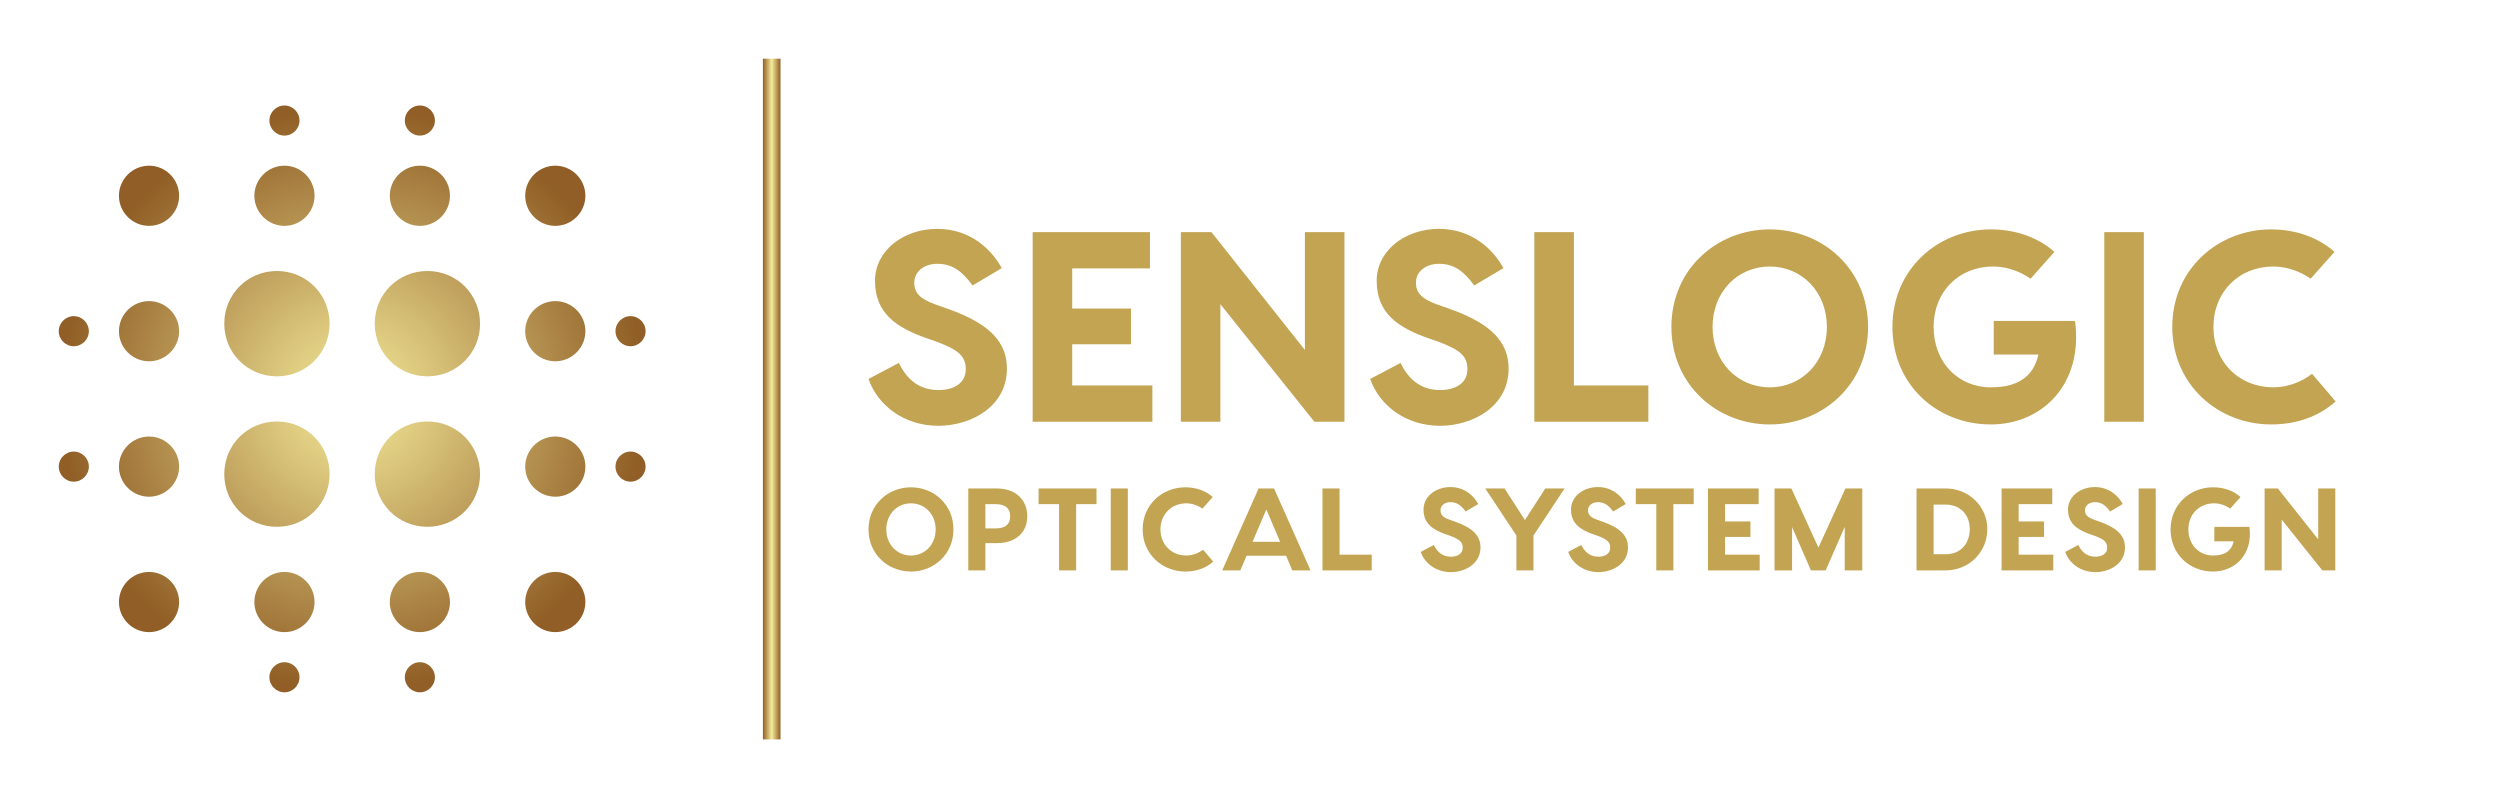 <svg version="1.1" viewBox="0 0 3147.8 1004.9" xmlns="http://www.w3.org/2000/svg">
 <g transform="scale(7.389) translate(10 10)">
  <defs>
   <radialGradient id="a">
    <stop stop-color="#f5ec9b" offset="0"/>
    <stop stop-color="#905e26" offset="1"/>
   </radialGradient>
   <linearGradient id="b">
    <stop stop-color="#905e26" offset="0"/>
    <stop stop-color="#f5ec9b" offset=".5"/>
    <stop stop-color="#905e26" offset="1"/>
   </linearGradient>
  </defs>
  <g transform="matrix(1.282 0 0 1.282 312.18 -451.62)" fill="url(#a)" featureKey="symbolFeature-0">
   <path d="m-167.5 390.5c-1.1 0-2-0.9-2-2s0.9-2 2-2 2 0.9 2 2-0.9 2-2 2zm-10 38c-2.2 0-4-1.8-4-4s1.8-4 4-4 4 1.8 4 4-1.8 4-4 4zm0-18c-2.2 0-4-1.8-4-4s1.8-4 4-4 4 1.8 4 4-1.8 4-4 4zm0-18c-2.2 0-4-1.8-4-4s1.8-4 4-4 4 1.8 4 4-1.8 4-4 4zm0-18c-2.2 0-4-1.8-4-4s1.8-4 4-4 4 1.8 4 4-1.8 4-4 4zm-17 40c-3.9 0-7-3.1-7-7s3.1-7 7-7 7 3.1 7 7-3.1 7-7 7zm0-20c-3.9 0-7-3.1-7-7s3.1-7 7-7 7 3.1 7 7-3.1 7-7 7zm-1-20c-2.2 0-4-1.8-4-4s1.8-4 4-4 4 1.8 4 4-1.8 4-4 4zm0-12c-1.1 0-2-0.9-2-2s0.9-2 2-2 2 0.9 2 2-0.9 2-2 2zm-19 52c-3.9 0-7-3.1-7-7s3.1-7 7-7 7 3.1 7 7-3.1 7-7 7zm0-20c-3.9 0-7-3.1-7-7s3.1-7 7-7 7 3.1 7 7-3.1 7-7 7zm1-20c-2.2 0-4-1.8-4-4s1.8-4 4-4 4 1.8 4 4-1.8 4-4 4zm0-12c-1.1 0-2-0.9-2-2s0.9-2 2-2 2 0.9 2 2-0.9 2-2 2zm-18 12c-2.2 0-4-1.8-4-4s1.8-4 4-4 4 1.8 4 4-1.8 4-4 4zm0 10c2.2 0 4 1.8 4 4s-1.8 4-4 4-4-1.8-4-4 1.8-4 4-4zm-10 24c-1.1 0-2-0.9-2-2s0.9-2 2-2 2 0.9 2 2-0.9 2-2 2zm0-18c-1.1 0-2-0.9-2-2s0.9-2 2-2 2 0.9 2 2-0.9 2-2 2zm10 12c2.2 0 4 1.8 4 4s-1.8 4-4 4-4-1.8-4-4 1.8-4 4-4zm0 18c2.2 0 4 1.8 4 4s-1.8 4-4 4-4-1.8-4-4 1.8-4 4-4zm18 0c2.2 0 4 1.8 4 4s-1.8 4-4 4-4-1.8-4-4 1.8-4 4-4zm0 12c1.1 0 2 0.9 2 2s-0.9 2-2 2-2-0.9-2-2 0.9-2 2-2zm18-12c2.2 0 4 1.8 4 4s-1.8 4-4 4-4-1.8-4-4 1.8-4 4-4zm0 12c1.1 0 2 0.9 2 2s-0.9 2-2 2-2-0.9-2-2 0.9-2 2-2zm28-28c1.1 0 2 0.9 2 2s-0.9 2-2 2-2-0.9-2-2 0.9-2 2-2z" clip-rule="evenodd" fill-rule="evenodd"/>
  </g>
  <g transform="translate(405)" fill="url(#b)" featureKey="textGroupContainer">
   <rect width="1" height="1" opacity="0"/>
   <rect x="-285" width="3" height="116"/>
  </g>
  <g transform="matrix(2.308 0 0 2.308 136.38 15.706)" fill="#c2a452" featureKey="nameFeature-0">
   <path d="m5.78 5.76c2.46 0 4.02 1.54 4.76 2.9l-2.16 1.28c-0.76-1.06-1.5-1.6-2.6-1.6-0.98 0-1.7 0.58-1.7 1.38s0.46 1.22 1.56 1.62l0.96 0.34c3.1 1.1 4.32 2.48 4.32 4.4 0 2.82-2.68 4.22-5.06 4.22-2.52 0-4.48-1.5-5.16-3.46l2.24-1.18c0.5 1.02 1.34 2 2.92 2 1.14 0 2.02-0.5 2.02-1.54 0-1-0.6-1.44-2.12-2.02l-0.86-0.3c-2.06-0.74-3.72-1.76-3.72-4.2 0-2.24 2.1-3.84 4.6-3.84zm9.96 11.56h5.92v2.68h-6.32-2.52v-14h2.92 5.74v2.68h-5.74v2.96h4.34v2.64h-4.34v3.04zm17.18-11.32h2.92v14h-2.22l-6.94-8.68v8.68h-2.92v-14h2.26l6.9 8.7v-8.7zm9.9-0.24c2.46 0 4.02 1.54 4.76 2.9l-2.16 1.28c-0.76-1.06-1.5-1.6-2.6-1.6-0.98 0-1.7 0.58-1.7 1.38s0.46 1.22 1.56 1.62l0.96 0.34c3.1 1.1 4.32 2.48 4.32 4.4 0 2.82-2.68 4.22-5.06 4.22-2.52 0-4.48-1.5-5.16-3.46l2.24-1.18c0.5 1.02 1.34 2 2.92 2 1.14 0 2.02-0.5 2.02-1.54 0-1-0.6-1.44-2.12-2.02l-0.86-0.3c-2.06-0.74-3.72-1.76-3.72-4.2 0-2.24 2.1-3.84 4.6-3.84zm9.96 11.56h5.5v2.68h-8.42v-14h2.92v11.32zm14.46-11.52c3.9 0 7.26 2.94 7.26 7.2s-3.36 7.2-7.26 7.2-7.26-2.94-7.26-7.2 3.36-7.2 7.26-7.2zm0 11.66c2.36 0 4.22-1.86 4.22-4.46s-1.86-4.46-4.22-4.46-4.22 1.86-4.22 4.46 1.86 4.46 4.22 4.46zm22.54-4.9c0.62 4.7-2.44 7.64-6.22 7.64-3.98 0-7.26-2.94-7.26-7.2s3.36-7.2 7.26-7.2c1.86 0 3.5 0.6 4.7 1.66l-1.76 1.98c-0.74-0.52-1.74-0.9-2.76-0.9-2.54 0-4.4 1.86-4.4 4.46s1.8 4.46 4.22 4.46c1.84 0 3.12-0.66 3.52-2.42h-3.3v-2.48h6zm5.08-6.56v14h-2.92v-14h2.92zm14.16 12.5c-1.24 1.12-2.9 1.7-4.76 1.7-3.92 0-7.3-2.94-7.3-7.2s3.38-7.2 7.3-7.2c1.84 0 3.48 0.6 4.68 1.66l-1.76 1.98c-0.74-0.52-1.74-0.9-2.76-0.9-2.52 0-4.42 1.86-4.42 4.46s1.9 4.46 4.42 4.46c1.06 0 2.1-0.4 2.86-1z"/>
  </g>
  <g transform="matrix(.997 0 0 .997 137.1 67.256)" fill="#c2a452" featureKey="sloganFeature-0">
   <path d="m8.16 5.8c3.9 0 7.26 2.94 7.26 7.2s-3.36 7.2-7.26 7.2-7.26-2.94-7.26-7.2 3.36-7.2 7.26-7.2zm0 11.66c2.36 0 4.22-1.86 4.22-4.46s-1.86-4.46-4.22-4.46-4.22 1.86-4.22 4.46 1.86 4.46 4.22 4.46zm14.695-11.46c3.14 0 5.18 1.9 5.18 4.76 0 2.82-2.04 4.58-5.18 4.58h-1.98v4.66h-2.92v-14h4.9zm-0.18 6.82c1.44 0 2.44-0.56 2.44-2.06 0-1.48-1-2.08-2.44-2.08h-1.8v4.14h1.8zm17.195-6.82v2.68h-3.48v11.32h-2.92v-11.32h-3.5v-2.68h9.9zm5.355 0v14h-2.92v-14h2.92zm14.595 12.5c-1.24 1.12-2.9 1.7-4.76 1.7-3.92 0-7.3-2.94-7.3-7.2s3.38-7.2 7.3-7.2c1.84 0 3.48 0.6 4.68 1.66l-1.76 1.98c-0.74-0.52-1.74-0.9-2.76-0.9-2.52 0-4.42 1.86-4.42 4.46s1.9 4.46 4.42 4.46c1.06 0 2.1-0.4 2.86-1zm13.515 1.5-1.06-2.5h-6.76l-1.06 2.5h-3.1l6.22-14h2.64l6.24 14h-3.12zm-6.8-4.88h4.72l-2.36-5.54zm14.875 2.2h5.5v2.68h-8.42v-14h2.92v11.32zm18.95-11.56c2.46 0 4.02 1.54 4.76 2.9l-2.16 1.28c-0.76-1.06-1.5-1.6-2.6-1.6-0.98 0-1.7 0.58-1.7 1.38s0.46 1.22 1.56 1.62l0.96 0.34c3.1 1.1 4.32 2.48 4.32 4.4 0 2.82-2.68 4.22-5.06 4.22-2.52 0-4.48-1.5-5.16-3.46l2.24-1.18c0.5 1.02 1.34 2 2.92 2 1.14 0 2.02-0.5 2.02-1.54 0-1-0.6-1.44-2.12-2.02l-0.86-0.3c-2.06-0.74-3.72-1.76-3.72-4.2 0-2.24 2.1-3.84 4.6-3.84zm19.515 0.24-5.32 8.04v5.96h-2.92v-5.96l-5.32-8.04h3.3l3.48 5.4 3.48-5.4h3.3zm5.695-0.24c2.46 0 4.02 1.54 4.76 2.9l-2.16 1.28c-0.76-1.06-1.5-1.6-2.6-1.6-0.98 0-1.7 0.58-1.7 1.38s0.46 1.22 1.56 1.62l0.96 0.34c3.1 1.1 4.32 2.48 4.32 4.4 0 2.82-2.68 4.22-5.06 4.22-2.52 0-4.48-1.5-5.16-3.46l2.24-1.18c0.5 1.02 1.34 2 2.92 2 1.14 0 2.02-0.5 2.02-1.54 0-1-0.6-1.44-2.12-2.02l-0.86-0.3c-2.06-0.74-3.72-1.76-3.72-4.2 0-2.24 2.1-3.84 4.6-3.84zm16.375 0.24v2.68h-3.48v11.32h-2.92v-11.32h-3.5v-2.68h9.9zm5.355 11.32h5.92v2.68h-6.32-2.52v-14h2.92 5.74v2.68h-5.74v2.96h4.34v2.64h-4.34v3.04zm23.455-11.32v14h-3v-7.44l-3.26 7.44h-2.52l-3.22-7.4v7.4h-3v-14h2.88l4.62 10.1 4.62-10.1h2.88zm14.27 0c3.98 0 7.1 3.12 7.1 6.92 0 3.96-3.12 7.08-7.1 7.08h-5v-14h5zm-0.02 11.24c2.68 0 4.12-1.94 4.12-4.32 0-2.22-1.44-4.16-4.12-4.16h-2.06v8.48h2.06zm12.475 0.08h5.92v2.68h-6.32-2.52v-14h2.92 5.74v2.68h-5.74v2.96h4.34v2.64h-4.34v3.04zm13.035-11.56c2.46 0 4.02 1.54 4.76 2.9l-2.16 1.28c-0.76-1.06-1.5-1.6-2.6-1.6-0.98 0-1.7 0.58-1.7 1.38s0.46 1.22 1.56 1.62l0.96 0.34c3.1 1.1 4.32 2.48 4.32 4.4 0 2.82-2.68 4.22-5.06 4.22-2.52 0-4.48-1.5-5.16-3.46l2.24-1.18c0.5 1.02 1.34 2 2.92 2 1.14 0 2.02-0.5 2.02-1.54 0-1-0.6-1.44-2.12-2.02l-0.86-0.3c-2.06-0.74-3.72-1.76-3.72-4.2 0-2.24 2.1-3.84 4.6-3.84zm10.395 0.24v14h-2.92v-14h2.92zm16.015 6.56c0.62 4.7-2.44 7.64-6.22 7.64-3.98 0-7.26-2.94-7.26-7.2s3.36-7.2 7.26-7.2c1.86 0 3.5 0.6 4.7 1.66l-1.76 1.98c-0.74-0.52-1.74-0.9-2.76-0.9-2.54 0-4.4 1.86-4.4 4.46s1.8 4.46 4.22 4.46c1.84 0 3.12-0.66 3.52-2.42h-3.3v-2.48h6zm11.755-6.56h2.92v14h-2.22l-6.94-8.68v8.68h-2.92v-14h2.26l6.9 8.7v-8.7z"/>
  </g>
 </g>
</svg>
